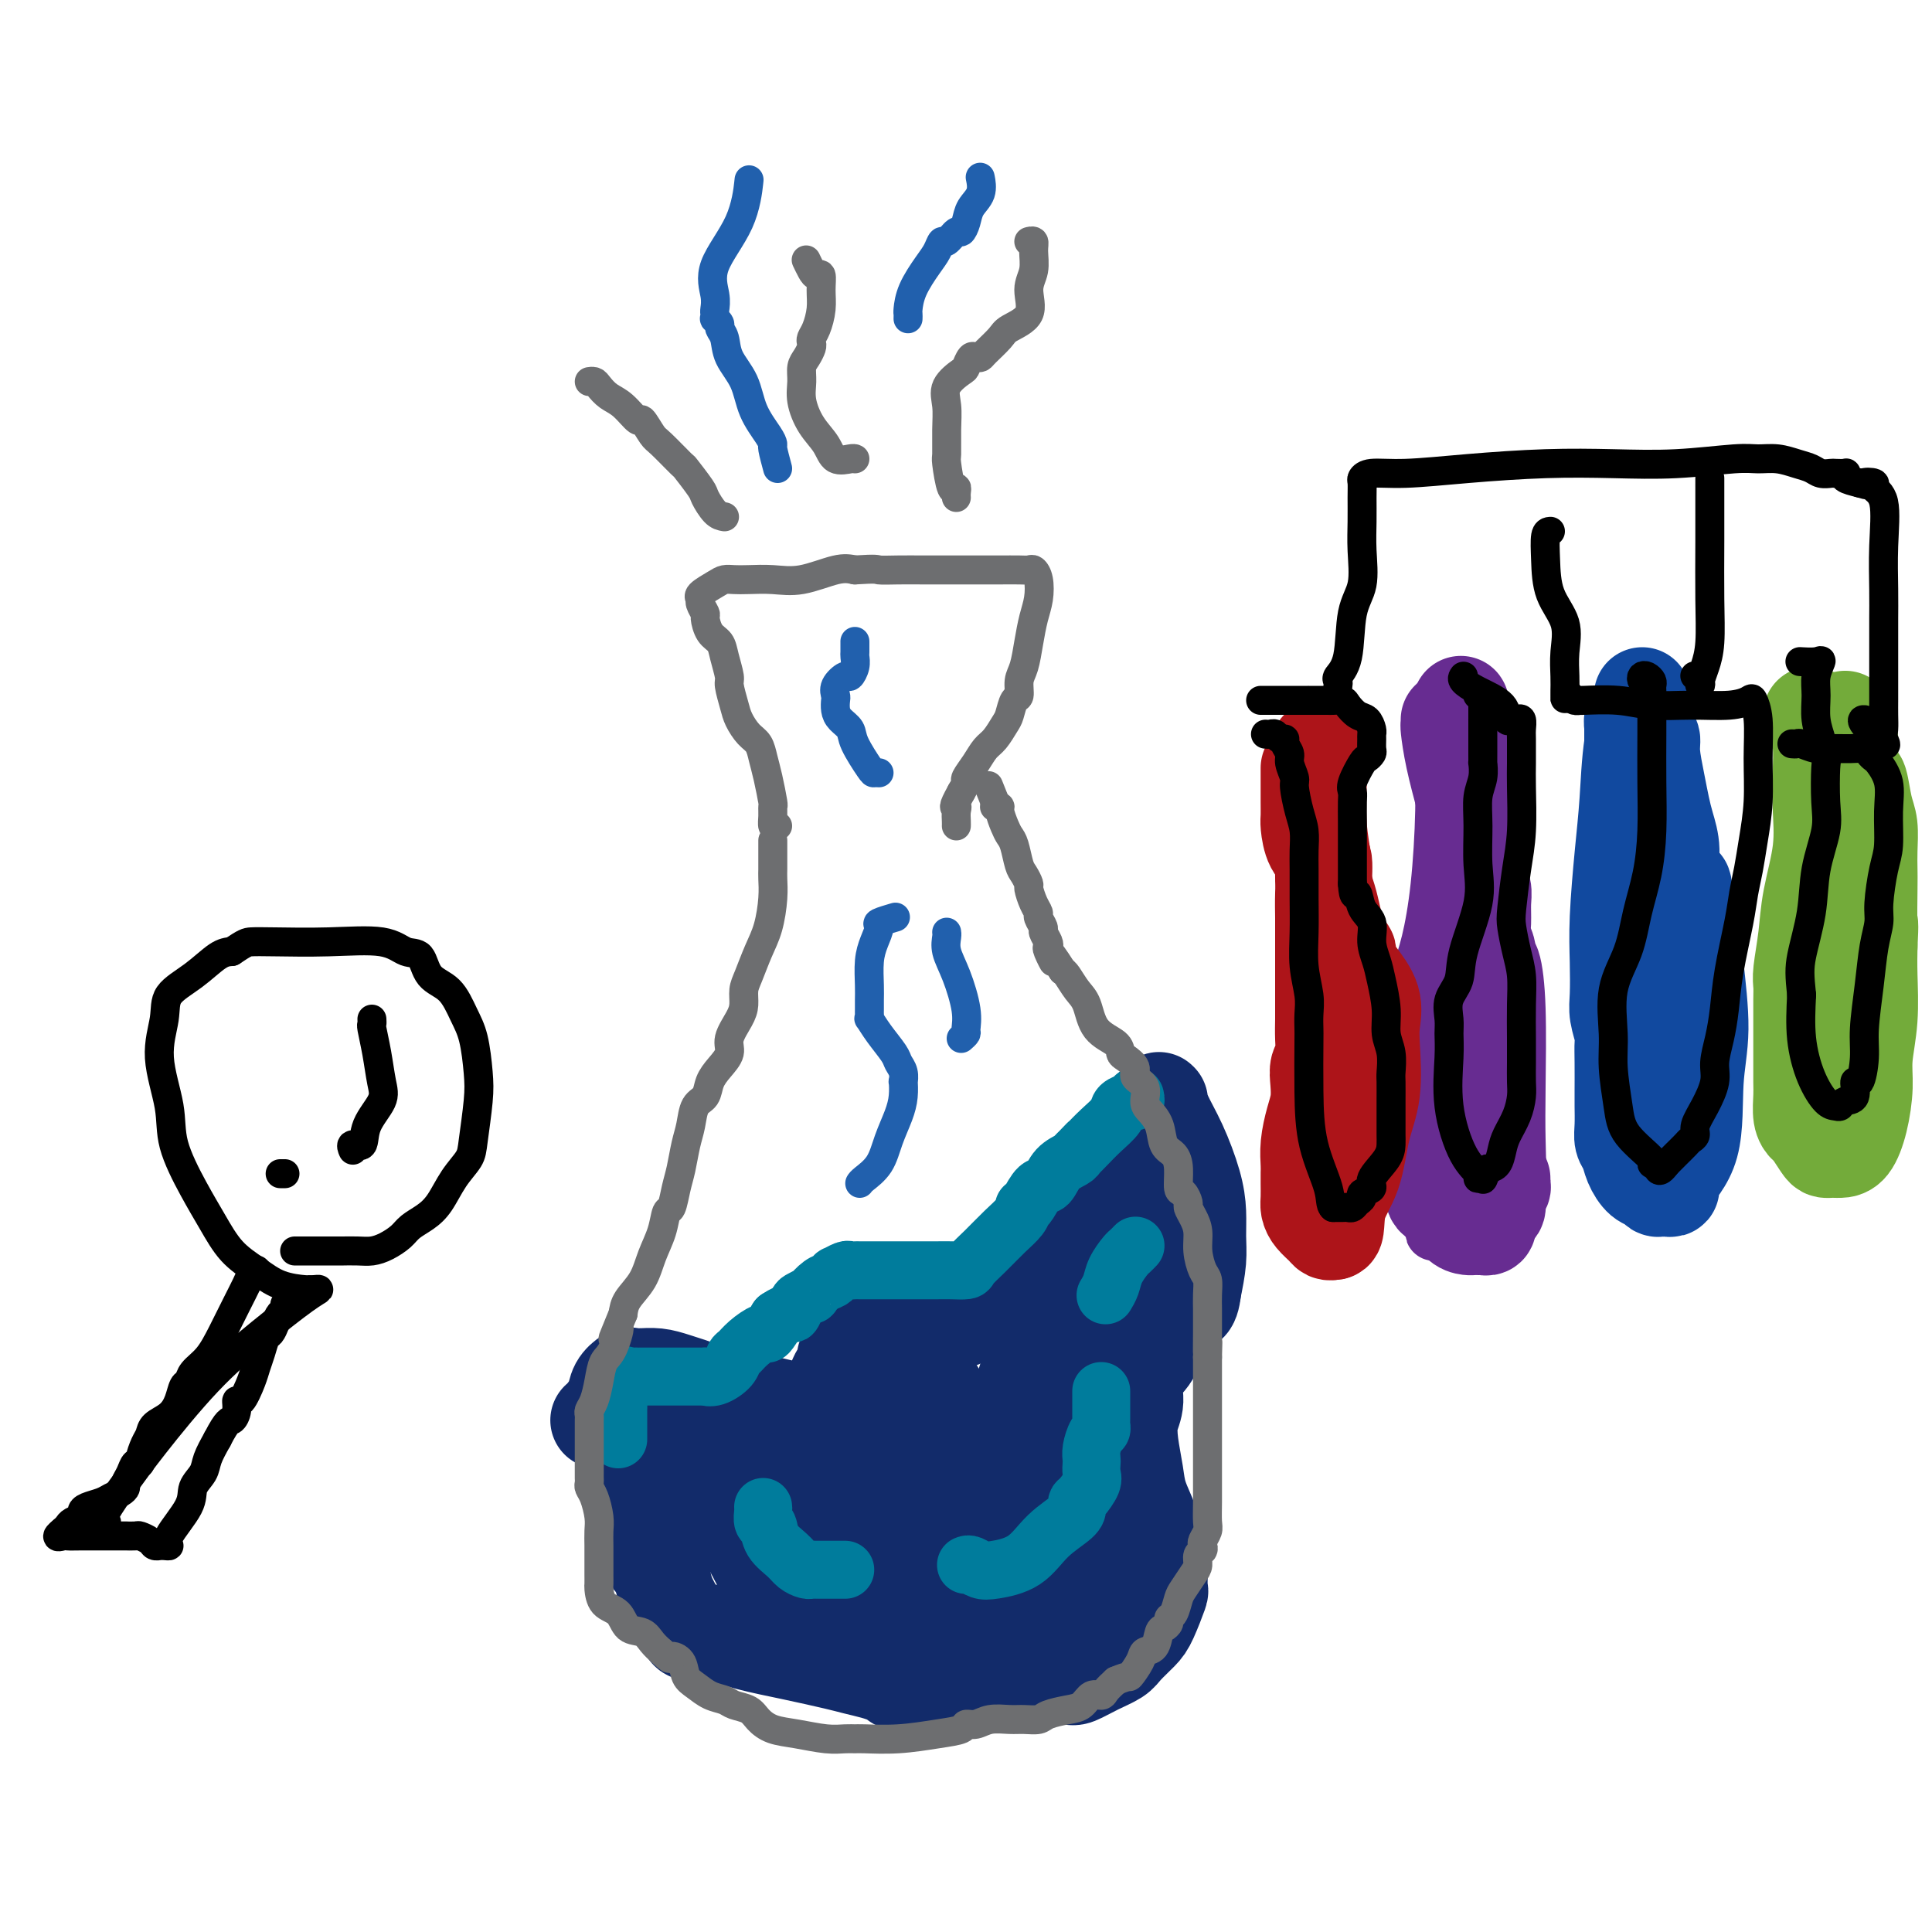 <svg viewBox='0 0 400 400' version='1.1' xmlns='http://www.w3.org/2000/svg' xmlns:xlink='http://www.w3.org/1999/xlink'><g fill='none' stroke='#122B6A' stroke-width='20' stroke-linecap='round' stroke-linejoin='round'><path d='M124,294c-0.057,0.042 -0.114,0.084 0,0c0.114,-0.084 0.398,-0.296 1,-1c0.602,-0.704 1.523,-1.902 2,-3c0.477,-1.098 0.510,-2.098 1,-3c0.490,-0.902 1.435,-1.706 2,-2c0.565,-0.294 0.748,-0.080 1,0c0.252,0.080 0.572,0.024 1,0c0.428,-0.024 0.965,-0.015 1,0c0.035,0.015 -0.433,0.036 0,0c0.433,-0.036 1.766,-0.130 3,0c1.234,0.130 2.370,0.482 4,1c1.630,0.518 3.756,1.200 6,2c2.244,0.800 4.608,1.717 6,2c1.392,0.283 1.813,-0.067 3,0c1.187,0.067 3.140,0.550 5,1c1.860,0.450 3.629,0.867 5,1c1.371,0.133 2.346,-0.016 3,0c0.654,0.016 0.987,0.198 1,0c0.013,-0.198 -0.294,-0.778 0,-1c0.294,-0.222 1.188,-0.088 2,-1c0.812,-0.912 1.540,-2.870 2,-4c0.460,-1.130 0.651,-1.433 1,-2c0.349,-0.567 0.856,-1.399 1,-2c0.144,-0.601 -0.077,-0.969 0,-1c0.077,-0.031 0.450,0.277 1,0c0.550,-0.277 1.275,-1.138 2,-2'/><path d='M178,279c2.118,-2.403 2.412,-1.912 3,-2c0.588,-0.088 1.469,-0.757 2,-1c0.531,-0.243 0.711,-0.062 1,0c0.289,0.062 0.688,0.004 1,0c0.312,-0.004 0.537,0.046 2,0c1.463,-0.046 4.163,-0.190 7,-1c2.837,-0.810 5.812,-2.288 8,-3c2.188,-0.712 3.590,-0.658 5,-1c1.410,-0.342 2.828,-1.080 4,-2c1.172,-0.920 2.098,-2.020 3,-3c0.902,-0.980 1.780,-1.839 3,-3c1.220,-1.161 2.780,-2.625 4,-4c1.220,-1.375 2.099,-2.662 3,-4c0.901,-1.338 1.825,-2.729 3,-4c1.175,-1.271 2.601,-2.424 4,-5c1.399,-2.576 2.771,-6.575 4,-9c1.229,-2.425 2.315,-3.276 3,-4c0.685,-0.724 0.968,-1.320 1,-2c0.032,-0.680 -0.186,-1.443 0,-2c0.186,-0.557 0.776,-0.908 1,-1c0.224,-0.092 0.081,0.074 0,0c-0.081,-0.074 -0.098,-0.387 0,0c0.098,0.387 0.313,1.474 1,3c0.687,1.526 1.845,3.491 3,6c1.155,2.509 2.307,5.562 3,8c0.693,2.438 0.928,4.262 1,6c0.072,1.738 -0.019,3.391 0,5c0.019,1.609 0.148,3.174 0,5c-0.148,1.826 -0.574,3.913 -1,6'/><path d='M247,267c-0.417,4.005 -1.461,3.019 -2,3c-0.539,-0.019 -0.573,0.930 -1,2c-0.427,1.070 -1.248,2.260 -2,3c-0.752,0.740 -1.434,1.029 -2,2c-0.566,0.971 -1.014,2.624 -2,4c-0.986,1.376 -2.510,2.475 -3,4c-0.490,1.525 0.052,3.477 0,5c-0.052,1.523 -0.700,2.618 -1,4c-0.300,1.382 -0.253,3.052 0,5c0.253,1.948 0.712,4.176 1,6c0.288,1.824 0.407,3.246 1,5c0.593,1.754 1.661,3.840 2,5c0.339,1.160 -0.051,1.392 0,2c0.051,0.608 0.543,1.591 1,3c0.457,1.409 0.878,3.244 1,5c0.122,1.756 -0.054,3.433 0,4c0.054,0.567 0.339,0.025 0,1c-0.339,0.975 -1.304,3.468 -2,5c-0.696,1.532 -1.125,2.103 -2,3c-0.875,0.897 -2.196,2.122 -3,3c-0.804,0.878 -1.090,1.411 -2,2c-0.910,0.589 -2.445,1.233 -4,2c-1.555,0.767 -3.131,1.655 -4,2c-0.869,0.345 -1.031,0.145 -2,0c-0.969,-0.145 -2.743,-0.235 -4,0c-1.257,0.235 -1.996,0.795 -3,1c-1.004,0.205 -2.275,0.055 -4,0c-1.725,-0.055 -3.906,-0.015 -6,0c-2.094,0.015 -4.102,0.004 -6,0c-1.898,-0.004 -3.685,-0.001 -5,0c-1.315,0.001 -2.157,0.001 -3,0'/><path d='M190,348c-5.924,0.203 -4.232,0.210 -4,0c0.232,-0.210 -0.994,-0.637 -2,-1c-1.006,-0.363 -1.791,-0.663 -3,-1c-1.209,-0.337 -2.840,-0.711 -4,-1c-1.160,-0.289 -1.848,-0.493 -4,-1c-2.152,-0.507 -5.767,-1.316 -9,-2c-3.233,-0.684 -6.085,-1.244 -9,-2c-2.915,-0.756 -5.893,-1.710 -8,-2c-2.107,-0.290 -3.342,0.082 -4,0c-0.658,-0.082 -0.740,-0.620 -1,-1c-0.260,-0.380 -0.699,-0.603 -1,-1c-0.301,-0.397 -0.463,-0.969 -1,-2c-0.537,-1.031 -1.449,-2.520 -2,-4c-0.551,-1.480 -0.740,-2.951 -1,-4c-0.260,-1.049 -0.592,-1.676 -1,-3c-0.408,-1.324 -0.893,-3.345 -1,-5c-0.107,-1.655 0.164,-2.942 0,-4c-0.164,-1.058 -0.762,-1.886 -1,-3c-0.238,-1.114 -0.116,-2.515 0,-4c0.116,-1.485 0.227,-3.056 0,-4c-0.227,-0.944 -0.793,-1.263 -1,-2c-0.207,-0.737 -0.055,-1.893 0,-3c0.055,-1.107 0.013,-2.165 0,-3c-0.013,-0.835 0.004,-1.448 0,-2c-0.004,-0.552 -0.029,-1.043 0,-1c0.029,0.043 0.111,0.620 0,1c-0.111,0.380 -0.414,0.564 0,3c0.414,2.436 1.547,7.125 2,11c0.453,3.875 0.227,6.938 0,10'/><path d='M135,317c0.262,5.238 -0.083,5.834 0,6c0.083,0.166 0.593,-0.096 1,0c0.407,0.096 0.713,0.552 1,-1c0.287,-1.552 0.557,-5.111 2,-10c1.443,-4.889 4.059,-11.107 6,-15c1.941,-3.893 3.208,-5.459 4,-6c0.792,-0.541 1.110,-0.057 1,0c-0.110,0.057 -0.646,-0.314 0,1c0.646,1.314 2.475,4.312 4,8c1.525,3.688 2.748,8.065 4,12c1.252,3.935 2.534,7.426 3,10c0.466,2.574 0.117,4.230 0,5c-0.117,0.770 -0.003,0.655 0,1c0.003,0.345 -0.104,1.150 -1,0c-0.896,-1.150 -2.582,-4.255 -4,-7c-1.418,-2.745 -2.567,-5.130 -3,-8c-0.433,-2.870 -0.148,-6.225 1,-9c1.148,-2.775 3.160,-4.971 6,-6c2.840,-1.029 6.506,-0.892 9,-1c2.494,-0.108 3.814,-0.463 5,0c1.186,0.463 2.238,1.742 3,3c0.762,1.258 1.234,2.496 2,5c0.766,2.504 1.827,6.276 2,9c0.173,2.724 -0.541,4.400 -2,6c-1.459,1.600 -3.662,3.123 -5,4c-1.338,0.877 -1.811,1.108 -2,1c-0.189,-0.108 -0.095,-0.554 0,-1'/><path d='M172,324c-1.607,-1.092 -2.125,-5.822 -2,-11c0.125,-5.178 0.891,-10.804 3,-15c2.109,-4.196 5.560,-6.963 9,-9c3.440,-2.037 6.870,-3.343 9,-3c2.130,0.343 2.960,2.337 4,4c1.040,1.663 2.290,2.997 3,6c0.710,3.003 0.880,7.674 1,12c0.120,4.326 0.188,8.305 0,11c-0.188,2.695 -0.634,4.105 -1,5c-0.366,0.895 -0.653,1.276 -1,1c-0.347,-0.276 -0.753,-1.209 -2,-3c-1.247,-1.791 -3.336,-4.442 -5,-8c-1.664,-3.558 -2.904,-8.025 -3,-11c-0.096,-2.975 0.951,-4.459 2,-5c1.049,-0.541 2.099,-0.140 3,0c0.901,0.140 1.651,0.019 2,0c0.349,-0.019 0.295,0.065 1,1c0.705,0.935 2.169,2.720 3,5c0.831,2.280 1.027,5.054 1,8c-0.027,2.946 -0.279,6.063 -2,9c-1.721,2.937 -4.911,5.695 -7,7c-2.089,1.305 -3.078,1.159 -4,1c-0.922,-0.159 -1.777,-0.330 -2,0c-0.223,0.330 0.184,1.160 0,0c-0.184,-1.160 -0.961,-4.308 -1,-7c-0.039,-2.692 0.658,-4.926 3,-7c2.342,-2.074 6.329,-3.989 9,-5c2.671,-1.011 4.027,-1.118 5,-1c0.973,0.118 1.564,0.462 2,2c0.436,1.538 0.718,4.269 1,7'/><path d='M203,318c0.584,2.749 0.546,5.123 -1,8c-1.546,2.877 -4.598,6.258 -7,8c-2.402,1.742 -4.154,1.844 -6,2c-1.846,0.156 -3.786,0.367 -5,0c-1.214,-0.367 -1.702,-1.312 -2,-2c-0.298,-0.688 -0.407,-1.118 -1,-2c-0.593,-0.882 -1.670,-2.217 -2,-4c-0.330,-1.783 0.085,-4.014 0,-5c-0.085,-0.986 -0.671,-0.726 0,-1c0.671,-0.274 2.600,-1.083 6,-1c3.400,0.083 8.270,1.058 13,2c4.730,0.942 9.320,1.850 12,3c2.680,1.150 3.449,2.543 4,3c0.551,0.457 0.885,-0.023 1,0c0.115,0.023 0.010,0.548 0,1c-0.010,0.452 0.074,0.832 0,1c-0.074,0.168 -0.307,0.123 -1,0c-0.693,-0.123 -1.846,-0.323 -3,-1c-1.154,-0.677 -2.310,-1.831 -3,-3c-0.690,-1.169 -0.914,-2.352 -1,-4c-0.086,-1.648 -0.034,-3.762 1,-5c1.034,-1.238 3.052,-1.601 5,-2c1.948,-0.399 3.828,-0.834 5,-1c1.172,-0.166 1.637,-0.062 2,0c0.363,0.062 0.623,0.083 1,0c0.377,-0.083 0.872,-0.271 1,0c0.128,0.271 -0.110,1.000 0,2c0.110,1.000 0.568,2.269 0,3c-0.568,0.731 -2.162,0.923 -3,1c-0.838,0.077 -0.919,0.038 -1,0'/><path d='M218,321c-1.140,0.187 -1.991,0.155 -3,-1c-1.009,-1.155 -2.176,-3.434 -3,-6c-0.824,-2.566 -1.305,-5.418 -1,-8c0.305,-2.582 1.395,-4.894 2,-6c0.605,-1.106 0.724,-1.008 1,-1c0.276,0.008 0.711,-0.075 1,0c0.289,0.075 0.434,0.310 0,1c-0.434,0.690 -1.448,1.837 -2,3c-0.552,1.163 -0.642,2.344 -1,1c-0.358,-1.344 -0.983,-5.212 -1,-9c-0.017,-3.788 0.573,-7.494 2,-11c1.427,-3.506 3.689,-6.810 5,-8c1.311,-1.190 1.670,-0.264 2,0c0.330,0.264 0.630,-0.134 1,0c0.370,0.134 0.811,0.800 1,1c0.189,0.200 0.128,-0.066 0,-1c-0.128,-0.934 -0.322,-2.538 0,-5c0.322,-2.462 1.158,-5.784 2,-8c0.842,-2.216 1.688,-3.327 2,-4c0.312,-0.673 0.089,-0.906 0,-1c-0.089,-0.094 -0.045,-0.047 0,0'/><path d='M226,258c2.228,-5.503 0.300,-0.759 0,1c-0.300,1.759 1.030,0.533 2,3c0.970,2.467 1.582,8.627 2,14c0.418,5.373 0.644,9.959 0,14c-0.644,4.041 -2.159,7.538 -3,10c-0.841,2.462 -1.010,3.890 -1,5c0.010,1.110 0.199,1.902 0,2c-0.199,0.098 -0.786,-0.496 -1,0c-0.214,0.496 -0.057,2.084 0,3c0.057,0.916 0.013,1.161 0,2c-0.013,0.839 0.007,2.271 0,3c-0.007,0.729 -0.039,0.756 0,1c0.039,0.244 0.150,0.704 0,1c-0.150,0.296 -0.561,0.428 -1,1c-0.439,0.572 -0.904,1.584 -2,2c-1.096,0.416 -2.822,0.235 -4,1c-1.178,0.765 -1.809,2.476 -2,3c-0.191,0.524 0.057,-0.138 0,-2c-0.057,-1.862 -0.418,-4.925 1,-10c1.418,-5.075 4.615,-12.161 7,-18c2.385,-5.839 3.960,-10.429 5,-14c1.040,-3.571 1.547,-6.123 2,-8c0.453,-1.877 0.854,-3.079 1,-4c0.146,-0.921 0.039,-1.562 0,-2c-0.039,-0.438 -0.011,-0.674 0,-1c0.011,-0.326 0.003,-0.742 0,-1c-0.003,-0.258 -0.001,-0.360 0,-1c0.001,-0.640 0.000,-1.820 0,-3'/><path d='M232,260c2.475,-10.130 0.662,-3.456 0,-1c-0.662,2.456 -0.174,0.695 0,0c0.174,-0.695 0.032,-0.323 0,2c-0.032,2.323 0.044,6.597 0,12c-0.044,5.403 -0.208,11.934 -1,18c-0.792,6.066 -2.211,11.668 -3,16c-0.789,4.332 -0.946,7.394 -1,9c-0.054,1.606 -0.004,1.758 0,2c0.004,0.242 -0.039,0.576 0,1c0.039,0.424 0.161,0.937 0,2c-0.161,1.063 -0.603,2.674 -1,4c-0.397,1.326 -0.747,2.366 -1,3c-0.253,0.634 -0.407,0.863 -1,1c-0.593,0.137 -1.623,0.181 -2,0c-0.377,-0.181 -0.102,-0.587 0,-1c0.102,-0.413 0.029,-0.832 0,-1c-0.029,-0.168 -0.015,-0.084 0,0'/></g>
<g fill='none' stroke='#007C9C' stroke-width='12' stroke-linecap='round' stroke-linejoin='round'><path d='M128,298c-0.000,-0.363 -0.000,-0.726 0,-1c0.000,-0.274 0.000,-0.458 0,-1c-0.000,-0.542 -0.001,-1.442 0,-2c0.001,-0.558 0.003,-0.774 0,-1c-0.003,-0.226 -0.012,-0.463 0,-1c0.012,-0.537 0.045,-1.373 0,-2c-0.045,-0.627 -0.167,-1.044 0,-2c0.167,-0.956 0.622,-2.452 1,-3c0.378,-0.548 0.678,-0.147 1,0c0.322,0.147 0.667,0.039 1,0c0.333,-0.039 0.656,-0.011 1,0c0.344,0.011 0.711,0.003 1,0c0.289,-0.003 0.502,-0.001 1,0c0.498,0.001 1.282,0.000 2,0c0.718,-0.000 1.371,-0.000 2,0c0.629,0.000 1.233,-0.000 2,0c0.767,0.000 1.698,0.000 2,0c0.302,-0.000 -0.026,-0.000 0,0c0.026,0.000 0.404,0.002 1,0c0.596,-0.002 1.410,-0.006 2,0c0.590,0.006 0.956,0.023 1,0c0.044,-0.023 -0.234,-0.085 0,0c0.234,0.085 0.982,0.319 2,0c1.018,-0.319 2.308,-1.190 3,-2c0.692,-0.810 0.786,-1.560 1,-2c0.214,-0.440 0.546,-0.571 1,-1c0.454,-0.429 1.029,-1.156 2,-2c0.971,-0.844 2.338,-1.804 3,-2c0.662,-0.196 0.618,0.373 1,0c0.382,-0.373 1.191,-1.686 2,-3'/><path d='M161,273c2.946,-1.973 2.812,-0.905 3,-1c0.188,-0.095 0.697,-1.353 1,-2c0.303,-0.647 0.399,-0.684 1,-1c0.601,-0.316 1.706,-0.912 2,-1c0.294,-0.088 -0.224,0.331 0,0c0.224,-0.331 1.191,-1.413 2,-2c0.809,-0.587 1.459,-0.679 2,-1c0.541,-0.321 0.972,-0.871 1,-1c0.028,-0.129 -0.346,0.161 0,0c0.346,-0.161 1.411,-0.775 2,-1c0.589,-0.225 0.702,-0.060 1,0c0.298,0.060 0.781,0.016 1,0c0.219,-0.016 0.173,-0.004 1,0c0.827,0.004 2.528,0.001 4,0c1.472,-0.001 2.717,0.000 4,0c1.283,-0.000 2.604,-0.002 4,0c1.396,0.002 2.865,0.007 4,0c1.135,-0.007 1.934,-0.025 3,0c1.066,0.025 2.397,0.092 3,0c0.603,-0.092 0.477,-0.344 1,-1c0.523,-0.656 1.695,-1.717 3,-3c1.305,-1.283 2.744,-2.790 4,-4c1.256,-1.210 2.328,-2.125 3,-3c0.672,-0.875 0.943,-1.710 1,-2c0.057,-0.290 -0.099,-0.035 0,0c0.099,0.035 0.454,-0.151 1,-1c0.546,-0.849 1.285,-2.360 2,-3c0.715,-0.640 1.408,-0.409 2,-1c0.592,-0.591 1.082,-2.005 2,-3c0.918,-0.995 2.262,-1.570 3,-2c0.738,-0.430 0.869,-0.715 1,-1'/><path d='M223,239c3.760,-3.916 1.661,-1.707 1,-1c-0.661,0.707 0.118,-0.087 1,-1c0.882,-0.913 1.867,-1.944 3,-3c1.133,-1.056 2.412,-2.138 3,-3c0.588,-0.862 0.483,-1.502 1,-2c0.517,-0.498 1.655,-0.852 2,-1c0.345,-0.148 -0.103,-0.091 0,0c0.103,0.091 0.759,0.217 1,0c0.241,-0.217 0.069,-0.776 0,-1c-0.069,-0.224 -0.034,-0.112 0,0'/><path d='M158,312c0.028,0.208 0.056,0.415 0,1c-0.056,0.585 -0.195,1.547 0,2c0.195,0.453 0.724,0.398 1,1c0.276,0.602 0.298,1.860 1,3c0.702,1.140 2.085,2.162 3,3c0.915,0.838 1.361,1.493 2,2c0.639,0.507 1.471,0.868 2,1c0.529,0.132 0.754,0.035 1,0c0.246,-0.035 0.514,-0.009 1,0c0.486,0.009 1.192,0.003 2,0c0.808,-0.003 1.719,-0.001 2,0c0.281,0.001 -0.069,0.000 0,0c0.069,-0.000 0.557,-0.000 1,0c0.443,0.000 0.841,0.000 1,0c0.159,-0.000 0.080,-0.000 0,0'/><path d='M200,324c0.247,-0.106 0.493,-0.212 1,0c0.507,0.212 1.274,0.741 2,1c0.726,0.259 1.410,0.249 3,0c1.590,-0.249 4.086,-0.736 6,-2c1.914,-1.264 3.247,-3.307 5,-5c1.753,-1.693 3.927,-3.038 5,-4c1.073,-0.962 1.044,-1.542 1,-2c-0.044,-0.458 -0.103,-0.795 0,-1c0.103,-0.205 0.368,-0.278 1,-1c0.632,-0.722 1.633,-2.093 2,-3c0.367,-0.907 0.101,-1.350 0,-2c-0.101,-0.650 -0.037,-1.508 0,-2c0.037,-0.492 0.048,-0.618 0,-1c-0.048,-0.382 -0.157,-1.019 0,-2c0.157,-0.981 0.578,-2.306 1,-3c0.422,-0.694 0.845,-0.757 1,-1c0.155,-0.243 0.041,-0.668 0,-1c-0.041,-0.332 -0.011,-0.572 0,-1c0.011,-0.428 0.003,-1.042 0,-2c-0.003,-0.958 -0.001,-2.258 0,-3c0.001,-0.742 0.000,-0.926 0,-1c-0.000,-0.074 -0.000,-0.037 0,0'/><path d='M229,268c-0.098,0.158 -0.195,0.317 0,0c0.195,-0.317 0.683,-1.108 1,-2c0.317,-0.892 0.463,-1.885 1,-3c0.537,-1.115 1.463,-2.350 2,-3c0.537,-0.650 0.683,-0.713 1,-1c0.317,-0.287 0.805,-0.796 1,-1c0.195,-0.204 0.098,-0.102 0,0'/></g>
<g fill='none' stroke='#6D6E70' stroke-width='6' stroke-linecap='round' stroke-linejoin='round'><path d='M161,171c-0.424,0.165 -0.849,0.330 -1,0c-0.151,-0.330 -0.030,-1.155 0,-2c0.030,-0.845 -0.033,-1.711 0,-2c0.033,-0.289 0.161,-0.002 0,-1c-0.161,-0.998 -0.610,-3.282 -1,-5c-0.390,-1.718 -0.720,-2.871 -1,-4c-0.280,-1.129 -0.510,-2.236 -1,-3c-0.490,-0.764 -1.241,-1.186 -2,-2c-0.759,-0.814 -1.527,-2.020 -2,-3c-0.473,-0.980 -0.651,-1.733 -1,-3c-0.349,-1.267 -0.871,-3.048 -1,-4c-0.129,-0.952 0.133,-1.075 0,-2c-0.133,-0.925 -0.662,-2.652 -1,-4c-0.338,-1.348 -0.487,-2.315 -1,-3c-0.513,-0.685 -1.391,-1.087 -2,-2c-0.609,-0.913 -0.950,-2.338 -1,-3c-0.050,-0.662 0.193,-0.562 0,-1c-0.193,-0.438 -0.820,-1.413 -1,-2c-0.180,-0.587 0.087,-0.784 0,-1c-0.087,-0.216 -0.527,-0.450 0,-1c0.527,-0.550 2.022,-1.416 3,-2c0.978,-0.584 1.437,-0.887 2,-1c0.563,-0.113 1.228,-0.038 2,0c0.772,0.038 1.652,0.038 3,0c1.348,-0.038 3.166,-0.113 5,0c1.834,0.113 3.686,0.415 6,0c2.314,-0.415 5.090,-1.547 7,-2c1.910,-0.453 2.955,-0.226 4,0'/><path d='M177,118c4.825,-0.309 4.387,-0.083 5,0c0.613,0.083 2.278,0.022 4,0c1.722,-0.022 3.503,-0.006 5,0c1.497,0.006 2.712,0.002 4,0c1.288,-0.002 2.649,-0.000 4,0c1.351,0.000 2.690,-0.001 4,0c1.310,0.001 2.589,0.005 4,0c1.411,-0.005 2.953,-0.017 4,0c1.047,0.017 1.598,0.065 2,0c0.402,-0.065 0.655,-0.241 1,0c0.345,0.241 0.783,0.901 1,2c0.217,1.099 0.212,2.639 0,4c-0.212,1.361 -0.630,2.544 -1,4c-0.370,1.456 -0.690,3.186 -1,5c-0.310,1.814 -0.608,3.711 -1,5c-0.392,1.289 -0.878,1.968 -1,3c-0.122,1.032 0.119,2.416 0,3c-0.119,0.584 -0.598,0.368 -1,1c-0.402,0.632 -0.726,2.111 -1,3c-0.274,0.889 -0.498,1.187 -1,2c-0.502,0.813 -1.283,2.139 -2,3c-0.717,0.861 -1.372,1.255 -2,2c-0.628,0.745 -1.230,1.839 -2,3c-0.770,1.161 -1.707,2.390 -2,3c-0.293,0.610 0.059,0.603 0,1c-0.059,0.397 -0.530,1.199 -1,2'/><path d='M199,164c-2.083,3.741 -1.290,3.094 -1,3c0.290,-0.094 0.078,0.367 0,1c-0.078,0.633 -0.021,1.440 0,2c0.021,0.560 0.006,0.874 0,1c-0.006,0.126 -0.003,0.063 0,0'/><path d='M160,174c0.000,0.440 0.000,0.881 0,1c-0.000,0.119 -0.000,-0.082 0,0c0.000,0.082 0.001,0.449 0,1c-0.001,0.551 -0.002,1.287 0,2c0.002,0.713 0.009,1.403 0,2c-0.009,0.597 -0.033,1.101 0,2c0.033,0.899 0.124,2.193 0,4c-0.124,1.807 -0.464,4.125 -1,6c-0.536,1.875 -1.270,3.305 -2,5c-0.730,1.695 -1.457,3.654 -2,5c-0.543,1.346 -0.900,2.079 -1,3c-0.100,0.921 0.059,2.032 0,3c-0.059,0.968 -0.334,1.795 -1,3c-0.666,1.205 -1.721,2.788 -2,4c-0.279,1.212 0.220,2.052 0,3c-0.220,0.948 -1.158,2.003 -2,3c-0.842,0.997 -1.588,1.934 -2,3c-0.412,1.066 -0.492,2.259 -1,3c-0.508,0.741 -1.446,1.029 -2,2c-0.554,0.971 -0.726,2.625 -1,4c-0.274,1.375 -0.651,2.471 -1,4c-0.349,1.529 -0.670,3.493 -1,5c-0.330,1.507 -0.669,2.558 -1,4c-0.331,1.442 -0.654,3.274 -1,4c-0.346,0.726 -0.716,0.347 -1,1c-0.284,0.653 -0.482,2.338 -1,4c-0.518,1.662 -1.355,3.301 -2,5c-0.645,1.699 -1.097,3.457 -2,5c-0.903,1.543 -2.258,2.869 -3,4c-0.742,1.131 -0.871,2.065 -1,3'/><path d='M129,272c-3.598,8.826 -1.594,3.891 -1,3c0.594,-0.891 -0.223,2.262 -1,4c-0.777,1.738 -1.515,2.062 -2,3c-0.485,0.938 -0.719,2.489 -1,4c-0.281,1.511 -0.611,2.982 -1,4c-0.389,1.018 -0.836,1.584 -1,2c-0.164,0.416 -0.044,0.680 0,1c0.044,0.320 0.012,0.694 0,1c-0.012,0.306 -0.003,0.544 0,1c0.003,0.456 0.001,1.130 0,2c-0.001,0.870 -0.000,1.935 0,3c0.000,1.065 -0.001,2.130 0,3c0.001,0.870 0.003,1.544 0,2c-0.003,0.456 -0.011,0.695 0,1c0.011,0.305 0.041,0.675 0,1c-0.041,0.325 -0.155,0.604 0,1c0.155,0.396 0.577,0.911 1,2c0.423,1.089 0.845,2.754 1,4c0.155,1.246 0.041,2.073 0,3c-0.041,0.927 -0.011,1.954 0,3c0.011,1.046 0.003,2.109 0,3c-0.003,0.891 0.000,1.608 0,2c-0.000,0.392 -0.004,0.460 0,1c0.004,0.540 0.016,1.553 0,2c-0.016,0.447 -0.061,0.328 0,1c0.061,0.672 0.229,2.133 1,3c0.771,0.867 2.146,1.138 3,2c0.854,0.862 1.188,2.313 2,3c0.812,0.687 2.103,0.608 3,1c0.897,0.392 1.399,1.255 2,2c0.601,0.745 1.300,1.373 2,2'/><path d='M137,342c2.353,2.219 1.735,1.267 2,1c0.265,-0.267 1.412,0.152 2,1c0.588,0.848 0.618,2.125 1,3c0.382,0.875 1.117,1.347 2,2c0.883,0.653 1.913,1.487 3,2c1.087,0.513 2.232,0.705 3,1c0.768,0.295 1.158,0.695 2,1c0.842,0.305 2.136,0.516 3,1c0.864,0.484 1.299,1.240 2,2c0.701,0.760 1.669,1.524 3,2c1.331,0.476 3.024,0.663 5,1c1.976,0.337 4.234,0.823 6,1c1.766,0.177 3.041,0.044 4,0c0.959,-0.044 1.602,-0.000 2,0c0.398,0.000 0.550,-0.042 2,0c1.450,0.042 4.198,0.170 7,0c2.802,-0.170 5.659,-0.638 8,-1c2.341,-0.362 4.167,-0.619 5,-1c0.833,-0.381 0.673,-0.887 1,-1c0.327,-0.113 1.141,0.167 2,0c0.859,-0.167 1.761,-0.780 3,-1c1.239,-0.220 2.814,-0.048 4,0c1.186,0.048 1.984,-0.027 3,0c1.016,0.027 2.250,0.157 3,0c0.750,-0.157 1.017,-0.602 2,-1c0.983,-0.398 2.682,-0.750 4,-1c1.318,-0.250 2.254,-0.399 3,-1c0.746,-0.601 1.303,-1.656 2,-2c0.697,-0.344 1.534,0.023 2,0c0.466,-0.023 0.562,-0.435 1,-1c0.438,-0.565 1.219,-1.282 2,-2'/><path d='M231,348c3.042,-1.313 2.646,-0.597 3,-1c0.354,-0.403 1.456,-1.925 2,-3c0.544,-1.075 0.528,-1.702 1,-2c0.472,-0.298 1.432,-0.265 2,-1c0.568,-0.735 0.744,-2.236 1,-3c0.256,-0.764 0.594,-0.789 1,-1c0.406,-0.211 0.881,-0.608 1,-1c0.119,-0.392 -0.119,-0.780 0,-1c0.119,-0.220 0.596,-0.271 1,-1c0.404,-0.729 0.734,-2.135 1,-3c0.266,-0.865 0.467,-1.187 1,-2c0.533,-0.813 1.397,-2.116 2,-3c0.603,-0.884 0.945,-1.349 1,-2c0.055,-0.651 -0.178,-1.487 0,-2c0.178,-0.513 0.766,-0.702 1,-1c0.234,-0.298 0.115,-0.704 0,-1c-0.115,-0.296 -0.227,-0.482 0,-1c0.227,-0.518 0.793,-1.370 1,-2c0.207,-0.630 0.055,-1.040 0,-2c-0.055,-0.960 -0.015,-2.470 0,-4c0.015,-1.530 0.004,-3.079 0,-4c-0.004,-0.921 -0.001,-1.212 0,-2c0.001,-0.788 0.000,-2.073 0,-3c-0.000,-0.927 -0.000,-1.497 0,-2c0.000,-0.503 0.000,-0.938 0,-2c-0.000,-1.062 -0.000,-2.750 0,-4c0.000,-1.250 0.000,-2.061 0,-3c-0.000,-0.939 -0.000,-2.004 0,-3c0.000,-0.996 0.000,-1.922 0,-3c-0.000,-1.078 -0.000,-2.308 0,-3c0.000,-0.692 0.000,-0.846 0,-1'/><path d='M250,281c0.155,-5.905 0.041,-1.668 0,-1c-0.041,0.668 -0.010,-2.234 0,-4c0.010,-1.766 0.000,-2.397 0,-3c-0.000,-0.603 0.010,-1.178 0,-2c-0.010,-0.822 -0.040,-1.889 0,-3c0.040,-1.111 0.152,-2.265 0,-3c-0.152,-0.735 -0.566,-1.052 -1,-2c-0.434,-0.948 -0.886,-2.529 -1,-4c-0.114,-1.471 0.110,-2.832 0,-4c-0.110,-1.168 -0.555,-2.142 -1,-3c-0.445,-0.858 -0.889,-1.601 -1,-2c-0.111,-0.399 0.112,-0.453 0,-1c-0.112,-0.547 -0.559,-1.587 -1,-2c-0.441,-0.413 -0.877,-0.200 -1,-1c-0.123,-0.800 0.066,-2.613 0,-4c-0.066,-1.387 -0.386,-2.348 -1,-3c-0.614,-0.652 -1.521,-0.993 -2,-2c-0.479,-1.007 -0.529,-2.678 -1,-4c-0.471,-1.322 -1.364,-2.293 -2,-3c-0.636,-0.707 -1.014,-1.149 -1,-2c0.014,-0.851 0.421,-2.111 0,-3c-0.421,-0.889 -1.668,-1.407 -2,-2c-0.332,-0.593 0.251,-1.262 0,-2c-0.251,-0.738 -1.338,-1.545 -2,-2c-0.662,-0.455 -0.901,-0.557 -1,-1c-0.099,-0.443 -0.058,-1.225 -1,-2c-0.942,-0.775 -2.869,-1.542 -4,-3c-1.131,-1.458 -1.468,-3.607 -2,-5c-0.532,-1.393 -1.259,-2.029 -2,-3c-0.741,-0.971 -1.498,-2.277 -2,-3c-0.502,-0.723 -0.751,-0.861 -1,-1'/><path d='M220,201c-3.952,-6.224 -2.331,-2.785 -2,-2c0.331,0.785 -0.628,-1.084 -1,-2c-0.372,-0.916 -0.156,-0.879 0,-1c0.156,-0.121 0.253,-0.399 0,-1c-0.253,-0.601 -0.855,-1.525 -1,-2c-0.145,-0.475 0.167,-0.502 0,-1c-0.167,-0.498 -0.815,-1.466 -1,-2c-0.185,-0.534 0.091,-0.633 0,-1c-0.091,-0.367 -0.549,-1.002 -1,-2c-0.451,-0.998 -0.894,-2.358 -1,-3c-0.106,-0.642 0.126,-0.567 0,-1c-0.126,-0.433 -0.611,-1.375 -1,-2c-0.389,-0.625 -0.683,-0.934 -1,-2c-0.317,-1.066 -0.658,-2.888 -1,-4c-0.342,-1.112 -0.684,-1.514 -1,-2c-0.316,-0.486 -0.607,-1.058 -1,-2c-0.393,-0.942 -0.890,-2.255 -1,-3c-0.110,-0.745 0.166,-0.921 0,-1c-0.166,-0.079 -0.776,-0.060 -1,0c-0.224,0.060 -0.064,0.160 0,0c0.064,-0.160 0.032,-0.580 0,-1'/><path d='M206,166c-2.333,-5.833 -1.167,-2.917 0,0'/><path d='M198,103c-0.022,-0.271 -0.044,-0.542 0,-1c0.044,-0.458 0.155,-1.104 0,-1c-0.155,0.104 -0.577,0.958 -1,0c-0.423,-0.958 -0.848,-3.729 -1,-5c-0.152,-1.271 -0.030,-1.041 0,-2c0.030,-0.959 -0.031,-3.106 0,-5c0.031,-1.894 0.155,-3.534 0,-5c-0.155,-1.466 -0.589,-2.757 0,-4c0.589,-1.243 2.200,-2.438 3,-3c0.800,-0.562 0.790,-0.492 1,-1c0.210,-0.508 0.641,-1.596 1,-2c0.359,-0.404 0.646,-0.124 1,0c0.354,0.124 0.776,0.093 1,0c0.224,-0.093 0.251,-0.247 1,-1c0.749,-0.753 2.219,-2.104 3,-3c0.781,-0.896 0.875,-1.335 2,-2c1.125,-0.665 3.283,-1.555 4,-3c0.717,-1.445 -0.008,-3.445 0,-5c0.008,-1.555 0.748,-2.665 1,-4c0.252,-1.335 0.016,-2.894 0,-4c-0.016,-1.106 0.188,-1.759 0,-2c-0.188,-0.241 -0.768,-0.069 -1,0c-0.232,0.069 -0.116,0.034 0,0'/><path d='M177,95c-0.124,-0.067 -0.247,-0.135 -1,0c-0.753,0.135 -2.135,0.472 -3,0c-0.865,-0.472 -1.213,-1.754 -2,-3c-0.787,-1.246 -2.012,-2.455 -3,-4c-0.988,-1.545 -1.739,-3.426 -2,-5c-0.261,-1.574 -0.031,-2.842 0,-4c0.031,-1.158 -0.136,-2.208 0,-3c0.136,-0.792 0.575,-1.327 1,-2c0.425,-0.673 0.836,-1.485 1,-2c0.164,-0.515 0.082,-0.735 0,-1c-0.082,-0.265 -0.165,-0.576 0,-1c0.165,-0.424 0.577,-0.961 1,-2c0.423,-1.039 0.857,-2.582 1,-4c0.143,-1.418 -0.004,-2.713 0,-4c0.004,-1.287 0.158,-2.566 0,-3c-0.158,-0.434 -0.630,-0.024 -1,0c-0.370,0.024 -0.638,-0.340 -1,-1c-0.362,-0.660 -0.818,-1.617 -1,-2c-0.182,-0.383 -0.091,-0.191 0,0'/><path d='M150,107c-0.625,-0.111 -1.250,-0.222 -2,-1c-0.750,-0.778 -1.626,-2.222 -2,-3c-0.374,-0.778 -0.246,-0.888 -1,-2c-0.754,-1.112 -2.391,-3.224 -3,-4c-0.609,-0.776 -0.189,-0.216 -1,-1c-0.811,-0.784 -2.853,-2.914 -4,-4c-1.147,-1.086 -1.399,-1.130 -2,-2c-0.601,-0.870 -1.551,-2.565 -2,-3c-0.449,-0.435 -0.396,0.391 -1,0c-0.604,-0.391 -1.864,-2.000 -3,-3c-1.136,-1.000 -2.147,-1.392 -3,-2c-0.853,-0.608 -1.548,-1.431 -2,-2c-0.452,-0.569 -0.660,-0.884 -1,-1c-0.340,-0.116 -0.811,-0.033 -1,0c-0.189,0.033 -0.094,0.017 0,0'/></g>
<g fill='none' stroke='#2160AD' stroke-width='6' stroke-linecap='round' stroke-linejoin='round'><path d='M178,245c0.130,-0.201 0.259,-0.402 1,-1c0.741,-0.598 2.093,-1.594 3,-3c0.907,-1.406 1.367,-3.223 2,-5c0.633,-1.777 1.438,-3.515 2,-5c0.562,-1.485 0.879,-2.716 1,-4c0.121,-1.284 0.045,-2.622 0,-3c-0.045,-0.378 -0.060,0.202 0,0c0.060,-0.202 0.194,-1.186 0,-2c-0.194,-0.814 -0.717,-1.457 -1,-2c-0.283,-0.543 -0.324,-0.986 -1,-2c-0.676,-1.014 -1.985,-2.600 -3,-4c-1.015,-1.400 -1.736,-2.615 -2,-3c-0.264,-0.385 -0.071,0.062 0,0c0.071,-0.062 0.018,-0.631 0,-1c-0.018,-0.369 -0.002,-0.538 0,-1c0.002,-0.462 -0.009,-1.216 0,-2c0.009,-0.784 0.038,-1.596 0,-3c-0.038,-1.404 -0.143,-3.399 0,-5c0.143,-1.601 0.533,-2.807 1,-4c0.467,-1.193 1.012,-2.371 1,-3c-0.012,-0.629 -0.580,-0.708 0,-1c0.580,-0.292 2.309,-0.798 3,-1c0.691,-0.202 0.346,-0.101 0,0'/><path d='M199,215c0.435,-0.383 0.869,-0.766 1,-1c0.131,-0.234 -0.042,-0.318 0,-1c0.042,-0.682 0.298,-1.962 0,-4c-0.298,-2.038 -1.152,-4.833 -2,-7c-0.848,-2.167 -1.691,-3.705 -2,-5c-0.309,-1.295 -0.083,-2.347 0,-3c0.083,-0.653 0.022,-0.907 0,-1c-0.022,-0.093 -0.006,-0.027 0,0c0.006,0.027 0.003,0.013 0,0'/><path d='M182,160c-0.396,-0.018 -0.792,-0.035 -1,0c-0.208,0.035 -0.227,0.123 -1,-1c-0.773,-1.123 -2.298,-3.457 -3,-5c-0.702,-1.543 -0.580,-2.297 -1,-3c-0.420,-0.703 -1.382,-1.357 -2,-2c-0.618,-0.643 -0.891,-1.277 -1,-2c-0.109,-0.723 -0.055,-1.537 0,-2c0.055,-0.463 0.109,-0.575 0,-1c-0.109,-0.425 -0.383,-1.165 0,-2c0.383,-0.835 1.423,-1.767 2,-2c0.577,-0.233 0.690,0.231 1,0c0.310,-0.231 0.815,-1.159 1,-2c0.185,-0.841 0.050,-1.597 0,-2c-0.050,-0.403 -0.013,-0.455 0,-1c0.013,-0.545 0.004,-1.584 0,-2c-0.004,-0.416 -0.002,-0.208 0,0'/><path d='M161,97c-0.431,-1.608 -0.863,-3.216 -1,-4c-0.137,-0.784 0.019,-0.743 0,-1c-0.019,-0.257 -0.214,-0.810 -1,-2c-0.786,-1.190 -2.162,-3.015 -3,-5c-0.838,-1.985 -1.138,-4.128 -2,-6c-0.862,-1.872 -2.287,-3.472 -3,-5c-0.713,-1.528 -0.713,-2.983 -1,-4c-0.287,-1.017 -0.861,-1.596 -1,-2c-0.139,-0.404 0.159,-0.632 0,-1c-0.159,-0.368 -0.773,-0.876 -1,-1c-0.227,-0.124 -0.065,0.137 0,0c0.065,-0.137 0.034,-0.672 0,-1c-0.034,-0.328 -0.072,-0.450 0,-1c0.072,-0.550 0.254,-1.529 0,-3c-0.254,-1.471 -0.944,-3.436 0,-6c0.944,-2.564 3.523,-5.729 5,-9c1.477,-3.271 1.850,-6.649 2,-8c0.150,-1.351 0.075,-0.676 0,0'/><path d='M188,66c0.010,-0.395 0.020,-0.791 0,-1c-0.020,-0.209 -0.069,-0.232 0,-1c0.069,-0.768 0.255,-2.281 1,-4c0.745,-1.719 2.049,-3.646 3,-5c0.951,-1.354 1.550,-2.137 2,-3c0.450,-0.863 0.751,-1.806 1,-2c0.249,-0.194 0.447,0.359 1,0c0.553,-0.359 1.462,-1.632 2,-2c0.538,-0.368 0.704,0.167 1,0c0.296,-0.167 0.720,-1.036 1,-2c0.280,-0.964 0.415,-2.021 1,-3c0.585,-0.979 1.619,-1.879 2,-3c0.381,-1.121 0.109,-2.463 0,-3c-0.109,-0.537 -0.054,-0.268 0,0'/></g>
<g fill='none' stroke='#672C91' stroke-width='12' stroke-linecap='round' stroke-linejoin='round'><path d='M299,149c-0.008,0.294 -0.015,0.588 0,1c0.015,0.412 0.053,0.942 0,2c-0.053,1.058 -0.195,2.644 0,6c0.195,3.356 0.728,8.482 1,13c0.272,4.518 0.283,8.429 0,12c-0.283,3.571 -0.860,6.801 -1,9c-0.140,2.199 0.159,3.368 0,5c-0.159,1.632 -0.775,3.728 -1,5c-0.225,1.272 -0.060,1.721 0,4c0.060,2.279 0.016,6.387 0,9c-0.016,2.613 -0.003,3.731 0,5c0.003,1.269 -0.003,2.691 0,4c0.003,1.309 0.015,2.506 0,4c-0.015,1.494 -0.057,3.286 0,5c0.057,1.714 0.212,3.351 0,5c-0.212,1.649 -0.790,3.309 -1,5c-0.210,1.691 -0.053,3.412 0,5c0.053,1.588 0.000,3.041 0,4c-0.000,0.959 0.051,1.422 0,2c-0.051,0.578 -0.206,1.271 0,1c0.206,-0.271 0.773,-1.506 1,-2c0.227,-0.494 0.113,-0.247 0,0'/></g>
<g fill='none' stroke='#672C91' stroke-width='20' stroke-linecap='round' stroke-linejoin='round'><path d='M300,149c0.016,0.433 0.032,0.866 0,1c-0.032,0.134 -0.111,-0.032 0,1c0.111,1.032 0.412,3.261 1,6c0.588,2.739 1.464,5.987 2,8c0.536,2.013 0.732,2.790 1,4c0.268,1.210 0.608,2.851 1,4c0.392,1.149 0.837,1.805 1,3c0.163,1.195 0.044,2.928 0,4c-0.044,1.072 -0.015,1.482 0,2c0.015,0.518 0.014,1.146 0,2c-0.014,0.854 -0.042,1.936 0,3c0.042,1.064 0.155,2.110 0,3c-0.155,0.890 -0.577,1.625 -1,3c-0.423,1.375 -0.845,3.390 -1,5c-0.155,1.610 -0.041,2.815 0,4c0.041,1.185 0.011,2.351 0,4c-0.011,1.649 -0.003,3.780 0,5c0.003,1.220 0.001,1.530 0,3c-0.001,1.470 -0.000,4.099 0,6c0.000,1.901 0.000,3.073 0,4c-0.000,0.927 -0.000,1.609 0,2c0.000,0.391 0.000,0.490 0,1c-0.000,0.510 -0.000,1.432 0,3c0.000,1.568 0.000,3.783 0,5c-0.000,1.217 -0.001,1.438 0,2c0.001,0.562 0.003,1.466 0,2c-0.003,0.534 -0.011,0.700 0,1c0.011,0.300 0.041,0.735 0,1c-0.041,0.265 -0.155,0.362 0,1c0.155,0.638 0.577,1.819 1,3'/><path d='M305,245c0.085,10.901 0.797,3.654 1,1c0.203,-2.654 -0.104,-0.716 0,0c0.104,0.716 0.620,0.208 1,0c0.380,-0.208 0.624,-0.117 1,0c0.376,0.117 0.885,0.260 1,0c0.115,-0.260 -0.165,-0.923 0,-1c0.165,-0.077 0.773,0.430 1,-1c0.227,-1.430 0.071,-4.799 0,-8c-0.071,-3.201 -0.056,-6.236 0,-11c0.056,-4.764 0.155,-11.258 0,-16c-0.155,-4.742 -0.563,-7.734 -1,-9c-0.437,-1.266 -0.902,-0.807 -1,-1c-0.098,-0.193 0.171,-1.038 0,-2c-0.171,-0.962 -0.782,-2.042 -1,-3c-0.218,-0.958 -0.044,-1.796 0,-3c0.044,-1.204 -0.041,-2.776 0,-4c0.041,-1.224 0.209,-2.101 0,-3c-0.209,-0.899 -0.796,-1.820 -1,-3c-0.204,-1.180 -0.027,-2.618 0,-4c0.027,-1.382 -0.098,-2.709 0,-4c0.098,-1.291 0.420,-2.545 0,-5c-0.420,-2.455 -1.580,-6.110 -2,-9c-0.420,-2.890 -0.098,-5.013 0,-6c0.098,-0.987 -0.026,-0.836 0,-1c0.026,-0.164 0.203,-0.642 0,-1c-0.203,-0.358 -0.785,-0.596 -1,-1c-0.215,-0.404 -0.061,-0.972 0,-1c0.061,-0.028 0.031,0.486 0,1'/><path d='M303,150c-1.080,-8.856 -0.281,-1.497 0,2c0.281,3.497 0.044,3.133 0,5c-0.044,1.867 0.104,5.964 0,11c-0.104,5.036 -0.459,11.010 -1,16c-0.541,4.990 -1.269,8.996 -2,12c-0.731,3.004 -1.464,5.006 -2,7c-0.536,1.994 -0.876,3.980 -1,6c-0.124,2.020 -0.033,4.073 0,6c0.033,1.927 0.009,3.728 0,6c-0.009,2.272 -0.002,5.017 0,7c0.002,1.983 0.001,3.205 0,4c-0.001,0.795 -0.000,1.162 0,2c0.000,0.838 0.001,2.146 0,3c-0.001,0.854 -0.003,1.254 0,2c0.003,0.746 0.011,1.837 0,3c-0.011,1.163 -0.039,2.399 0,3c0.039,0.601 0.147,0.567 0,1c-0.147,0.433 -0.548,1.331 0,2c0.548,0.669 2.045,1.107 3,2c0.955,0.893 1.369,2.239 2,3c0.631,0.761 1.479,0.937 2,1c0.521,0.063 0.714,0.014 1,0c0.286,-0.014 0.664,0.007 1,0c0.336,-0.007 0.629,-0.043 1,0c0.371,0.043 0.821,0.166 1,0c0.179,-0.166 0.087,-0.622 0,-1c-0.087,-0.378 -0.168,-0.680 0,-1c0.168,-0.320 0.584,-0.660 1,-1'/><path d='M309,251c0.841,-0.659 0.943,-0.806 1,-1c0.057,-0.194 0.068,-0.434 0,-1c-0.068,-0.566 -0.214,-1.458 0,-2c0.214,-0.542 0.789,-0.733 1,-1c0.211,-0.267 0.057,-0.610 0,-1c-0.057,-0.390 -0.016,-0.826 0,-1c0.016,-0.174 0.008,-0.087 0,0'/></g>
<g fill='none' stroke='#11499F' stroke-width='20' stroke-linecap='round' stroke-linejoin='round'><path d='M340,144c-0.054,0.616 -0.108,1.231 0,1c0.108,-0.231 0.379,-1.310 0,0c-0.379,1.310 -1.408,5.008 -2,9c-0.592,3.992 -0.747,8.276 -1,12c-0.253,3.724 -0.605,6.886 -1,11c-0.395,4.114 -0.834,9.179 -1,13c-0.166,3.821 -0.059,6.398 0,9c0.059,2.602 0.068,5.229 0,7c-0.068,1.771 -0.214,2.688 0,4c0.214,1.312 0.789,3.021 1,4c0.211,0.979 0.057,1.227 0,2c-0.057,0.773 -0.016,2.070 0,4c0.016,1.930 0.007,4.494 0,6c-0.007,1.506 -0.014,1.953 0,3c0.014,1.047 0.048,2.694 0,4c-0.048,1.306 -0.178,2.272 0,3c0.178,0.728 0.663,1.218 1,2c0.337,0.782 0.524,1.856 1,3c0.476,1.144 1.240,2.359 2,3c0.760,0.641 1.515,0.709 2,1c0.485,0.291 0.701,0.807 1,1c0.299,0.193 0.683,0.064 1,0c0.317,-0.064 0.567,-0.065 1,0c0.433,0.065 1.049,0.194 1,0c-0.049,-0.194 -0.762,-0.712 0,-2c0.762,-1.288 3.000,-3.346 4,-7c1.000,-3.654 0.762,-8.905 1,-13c0.238,-4.095 0.950,-7.036 1,-11c0.050,-3.964 -0.564,-8.952 -1,-13c-0.436,-4.048 -0.696,-7.157 -1,-9c-0.304,-1.843 -0.652,-2.422 -1,-3'/><path d='M349,188c-0.415,-8.154 -0.951,-4.039 -1,-3c-0.049,1.039 0.390,-0.997 0,-2c-0.390,-1.003 -1.610,-0.972 -2,-2c-0.390,-1.028 0.049,-3.114 0,-5c-0.049,-1.886 -0.587,-3.570 -1,-5c-0.413,-1.430 -0.702,-2.606 -1,-4c-0.298,-1.394 -0.605,-3.007 -1,-5c-0.395,-1.993 -0.879,-4.366 -1,-6c-0.121,-1.634 0.122,-2.530 0,-3c-0.122,-0.470 -0.607,-0.513 -1,-1c-0.393,-0.487 -0.694,-1.417 -1,-2c-0.306,-0.583 -0.618,-0.819 -1,-1c-0.382,-0.181 -0.834,-0.308 -1,0c-0.166,0.308 -0.044,1.052 0,1c0.044,-0.052 0.012,-0.900 0,1c-0.012,1.900 -0.003,6.547 0,10c0.003,3.453 0.001,5.712 0,8c-0.001,2.288 -0.000,4.606 0,7c0.000,2.394 0.000,4.864 0,7c-0.000,2.136 -0.000,3.938 0,6c0.000,2.062 -0.000,4.383 0,7c0.000,2.617 0.000,5.530 0,8c-0.000,2.470 -0.001,4.498 0,6c0.001,1.502 0.003,2.477 0,4c-0.003,1.523 -0.011,3.594 0,5c0.011,1.406 0.041,2.148 0,3c-0.041,0.852 -0.155,1.815 0,3c0.155,1.185 0.577,2.593 1,4'/><path d='M339,229c-0.214,12.836 -0.250,5.425 0,3c0.250,-2.425 0.785,0.135 1,1c0.215,0.865 0.109,0.036 0,0c-0.109,-0.036 -0.222,0.721 0,1c0.222,0.279 0.778,0.080 1,0c0.222,-0.080 0.111,-0.040 0,0'/></g>
<g fill='none' stroke='#73AB3A' stroke-width='20' stroke-linecap='round' stroke-linejoin='round'><path d='M375,148c-0.083,0.537 -0.166,1.074 0,1c0.166,-0.074 0.582,-0.758 1,0c0.418,0.758 0.837,2.959 1,5c0.163,2.041 0.069,3.922 0,6c-0.069,2.078 -0.113,4.353 0,7c0.113,2.647 0.384,5.667 0,9c-0.384,3.333 -1.423,6.978 -2,10c-0.577,3.022 -0.690,5.421 -1,8c-0.310,2.579 -0.815,5.339 -1,7c-0.185,1.661 -0.050,2.222 0,3c0.050,0.778 0.013,1.773 0,3c-0.013,1.227 -0.003,2.687 0,4c0.003,1.313 0.000,2.480 0,4c-0.000,1.520 0.003,3.391 0,5c-0.003,1.609 -0.013,2.954 0,4c0.013,1.046 0.049,1.793 0,3c-0.049,1.207 -0.182,2.873 0,4c0.182,1.127 0.679,1.713 1,2c0.321,0.287 0.468,0.273 1,1c0.532,0.727 1.451,2.195 2,3c0.549,0.805 0.727,0.947 1,1c0.273,0.053 0.640,0.015 1,0c0.360,-0.015 0.713,-0.008 1,0c0.287,0.008 0.507,0.017 1,0c0.493,-0.017 1.260,-0.062 2,-1c0.740,-0.938 1.452,-2.770 2,-5c0.548,-2.230 0.931,-4.857 1,-7c0.069,-2.143 -0.177,-3.801 0,-6c0.177,-2.199 0.779,-4.938 1,-8c0.221,-3.062 0.063,-6.446 0,-9c-0.063,-2.554 -0.032,-4.277 0,-6'/><path d='M387,196c0.310,-6.329 0.084,-4.153 0,-5c-0.084,-0.847 -0.025,-4.717 0,-7c0.025,-2.283 0.018,-2.980 0,-4c-0.018,-1.020 -0.046,-2.362 0,-4c0.046,-1.638 0.166,-3.570 0,-5c-0.166,-1.430 -0.618,-2.357 -1,-4c-0.382,-1.643 -0.695,-4.002 -1,-5c-0.305,-0.998 -0.604,-0.635 -1,-1c-0.396,-0.365 -0.891,-1.457 -1,-3c-0.109,-1.543 0.167,-3.535 0,-5c-0.167,-1.465 -0.777,-2.403 -1,-3c-0.223,-0.597 -0.060,-0.853 0,-1c0.060,-0.147 0.016,-0.184 0,0c-0.016,0.184 -0.004,0.588 0,1c0.004,0.412 0.001,0.832 0,1c-0.001,0.168 -0.001,0.084 0,0'/></g>
<g fill='none' stroke='#AD1419' stroke-width='20' stroke-linecap='round' stroke-linejoin='round'><path d='M273,155c-0.008,0.105 -0.016,0.211 0,1c0.016,0.789 0.057,2.262 0,5c-0.057,2.738 -0.211,6.740 0,10c0.211,3.260 0.789,5.779 1,8c0.211,2.221 0.057,4.143 0,6c-0.057,1.857 -0.015,3.648 0,5c0.015,1.352 0.004,2.265 0,3c-0.004,0.735 -0.001,1.291 0,2c0.001,0.709 0.000,1.571 0,2c-0.000,0.429 0.001,0.426 0,2c-0.001,1.574 -0.004,4.725 0,7c0.004,2.275 0.015,3.675 0,5c-0.015,1.325 -0.056,2.574 0,4c0.056,1.426 0.208,3.030 0,4c-0.208,0.970 -0.778,1.305 -1,2c-0.222,0.695 -0.098,1.751 0,3c0.098,1.249 0.170,2.691 0,4c-0.170,1.309 -0.581,2.485 -1,4c-0.419,1.515 -0.844,3.368 -1,5c-0.156,1.632 -0.042,3.042 0,4c0.042,0.958 0.013,1.464 0,2c-0.013,0.536 -0.011,1.103 0,2c0.011,0.897 0.030,2.125 0,3c-0.030,0.875 -0.110,1.397 0,2c0.110,0.603 0.411,1.285 1,2c0.589,0.715 1.466,1.462 2,2c0.534,0.538 0.724,0.868 1,1c0.276,0.132 0.638,0.066 1,0'/><path d='M276,255c0.842,0.254 0.446,-2.609 1,-5c0.554,-2.391 2.057,-4.308 3,-7c0.943,-2.692 1.327,-6.158 2,-9c0.673,-2.842 1.635,-5.061 2,-8c0.365,-2.939 0.133,-6.598 0,-9c-0.133,-2.402 -0.165,-3.546 0,-5c0.165,-1.454 0.528,-3.217 0,-5c-0.528,-1.783 -1.948,-3.586 -3,-5c-1.052,-1.414 -1.735,-2.440 -2,-3c-0.265,-0.560 -0.113,-0.656 0,-1c0.113,-0.344 0.185,-0.938 0,-1c-0.185,-0.062 -0.628,0.406 -1,0c-0.372,-0.406 -0.672,-1.687 -1,-3c-0.328,-1.313 -0.683,-2.657 -1,-4c-0.317,-1.343 -0.596,-2.685 -1,-4c-0.404,-1.315 -0.931,-2.603 -1,-4c-0.069,-1.397 0.321,-2.905 0,-4c-0.321,-1.095 -1.354,-1.778 -2,-3c-0.646,-1.222 -0.905,-2.982 -1,-4c-0.095,-1.018 -0.025,-1.295 0,-2c0.025,-0.705 0.007,-1.838 0,-3c-0.007,-1.162 -0.002,-2.354 0,-3c0.002,-0.646 0.000,-0.748 0,-1c-0.000,-0.252 -0.000,-0.655 0,-1c0.000,-0.345 0.000,-0.631 0,-1c-0.000,-0.369 -0.000,-0.820 0,-1c0.000,-0.180 0.000,-0.090 0,0'/></g>
<g fill='none' stroke='#000000' stroke-width='6' stroke-linecap='round' stroke-linejoin='round'><path d='M261,145c0.493,-0.000 0.986,-0.000 1,0c0.014,0.000 -0.451,0.000 0,0c0.451,-0.000 1.817,-0.000 3,0c1.183,0.000 2.184,0.000 3,0c0.816,-0.000 1.448,-0.000 2,0c0.552,0.000 1.026,0.000 1,0c-0.026,-0.000 -0.550,-0.001 0,0c0.550,0.001 2.174,0.002 3,0c0.826,-0.002 0.854,-0.008 1,0c0.146,0.008 0.410,0.028 1,0c0.590,-0.028 1.507,-0.106 2,0c0.493,0.106 0.563,0.396 1,1c0.437,0.604 1.242,1.523 2,2c0.758,0.477 1.471,0.513 2,1c0.529,0.487 0.875,1.426 1,2c0.125,0.574 0.030,0.785 0,1c-0.030,0.215 0.004,0.436 0,1c-0.004,0.564 -0.047,1.471 0,2c0.047,0.529 0.184,0.680 0,1c-0.184,0.320 -0.690,0.808 -1,1c-0.310,0.192 -0.423,0.089 -1,1c-0.577,0.911 -1.619,2.836 -2,4c-0.381,1.164 -0.102,1.566 0,2c0.102,0.434 0.027,0.898 0,2c-0.027,1.102 -0.007,2.842 0,4c0.007,1.158 0.002,1.735 0,3c-0.002,1.265 -0.001,3.219 0,5c0.001,1.781 0.000,3.391 0,5'/><path d='M280,183c0.199,3.555 0.697,1.942 1,2c0.303,0.058 0.409,1.787 1,3c0.591,1.213 1.665,1.909 2,3c0.335,1.091 -0.069,2.578 0,4c0.069,1.422 0.611,2.781 1,4c0.389,1.219 0.626,2.298 1,4c0.374,1.702 0.885,4.025 1,6c0.115,1.975 -0.165,3.601 0,5c0.165,1.399 0.776,2.572 1,4c0.224,1.428 0.060,3.110 0,4c-0.060,0.890 -0.016,0.987 0,2c0.016,1.013 0.004,2.942 0,4c-0.004,1.058 -0.002,1.244 0,2c0.002,0.756 0.003,2.083 0,3c-0.003,0.917 -0.009,1.426 0,2c0.009,0.574 0.033,1.215 0,2c-0.033,0.785 -0.124,1.716 -1,3c-0.876,1.284 -2.539,2.921 -3,4c-0.461,1.079 0.280,1.599 0,2c-0.280,0.401 -1.581,0.682 -2,1c-0.419,0.318 0.042,0.674 0,1c-0.042,0.326 -0.589,0.623 -1,1c-0.411,0.377 -0.688,0.833 -1,1c-0.312,0.167 -0.661,0.045 -1,0c-0.339,-0.045 -0.668,-0.012 -1,0c-0.332,0.012 -0.666,0.003 -1,0c-0.334,-0.003 -0.667,-0.002 -1,0'/><path d='M276,250c-0.679,-0.498 -0.378,-1.743 -1,-4c-0.622,-2.257 -2.167,-5.527 -3,-9c-0.833,-3.473 -0.954,-7.147 -1,-11c-0.046,-3.853 -0.016,-7.883 0,-10c0.016,-2.117 0.018,-2.321 0,-3c-0.018,-0.679 -0.057,-1.831 0,-3c0.057,-1.169 0.212,-2.353 0,-4c-0.212,-1.647 -0.789,-3.756 -1,-6c-0.211,-2.244 -0.056,-4.624 0,-7c0.056,-2.376 0.012,-4.748 0,-7c-0.012,-2.252 0.007,-4.382 0,-6c-0.007,-1.618 -0.039,-2.722 0,-4c0.039,-1.278 0.150,-2.730 0,-4c-0.150,-1.270 -0.561,-2.356 -1,-4c-0.439,-1.644 -0.906,-3.844 -1,-5c-0.094,-1.156 0.186,-1.266 0,-2c-0.186,-0.734 -0.837,-2.090 -1,-3c-0.163,-0.910 0.164,-1.372 0,-2c-0.164,-0.628 -0.817,-1.422 -1,-2c-0.183,-0.578 0.105,-0.939 0,-1c-0.105,-0.061 -0.603,0.180 -1,0c-0.397,-0.180 -0.694,-0.780 -1,-1c-0.306,-0.220 -0.621,-0.059 -1,0c-0.379,0.059 -0.823,0.017 -1,0c-0.177,-0.017 -0.089,-0.008 0,0'/><path d='M303,140c-0.194,0.263 -0.389,0.525 0,1c0.389,0.475 1.361,1.161 3,2c1.639,0.839 3.946,1.831 5,3c1.054,1.169 0.857,2.516 1,3c0.143,0.484 0.627,0.105 1,0c0.373,-0.105 0.636,0.065 1,0c0.364,-0.065 0.829,-0.364 1,0c0.171,0.364 0.046,1.389 0,2c-0.046,0.611 -0.015,0.806 0,2c0.015,1.194 0.015,3.387 0,5c-0.015,1.613 -0.043,2.646 0,5c0.043,2.354 0.158,6.029 0,9c-0.158,2.971 -0.589,5.237 -1,8c-0.411,2.763 -0.804,6.021 -1,8c-0.196,1.979 -0.196,2.678 0,4c0.196,1.322 0.588,3.266 1,5c0.412,1.734 0.842,3.258 1,5c0.158,1.742 0.043,3.701 0,6c-0.043,2.299 -0.013,4.939 0,7c0.013,2.061 0.011,3.542 0,5c-0.011,1.458 -0.031,2.893 0,4c0.031,1.107 0.111,1.887 0,3c-0.111,1.113 -0.414,2.561 -1,4c-0.586,1.439 -1.456,2.870 -2,4c-0.544,1.130 -0.762,1.958 -1,3c-0.238,1.042 -0.497,2.298 -1,3c-0.503,0.702 -1.252,0.851 -2,1'/><path d='M308,242c-1.239,2.766 -0.837,2.180 -1,2c-0.163,-0.180 -0.891,0.045 -1,0c-0.109,-0.045 0.401,-0.361 0,-1c-0.401,-0.639 -1.715,-1.601 -3,-4c-1.285,-2.399 -2.543,-6.234 -3,-10c-0.457,-3.766 -0.115,-7.461 0,-10c0.115,-2.539 0.003,-3.920 0,-5c-0.003,-1.080 0.101,-1.858 0,-3c-0.101,-1.142 -0.409,-2.648 0,-4c0.409,-1.352 1.536,-2.552 2,-4c0.464,-1.448 0.267,-3.146 1,-6c0.733,-2.854 2.396,-6.864 3,-10c0.604,-3.136 0.148,-5.398 0,-8c-0.148,-2.602 0.013,-5.543 0,-8c-0.013,-2.457 -0.200,-4.429 0,-6c0.200,-1.571 0.786,-2.740 1,-4c0.214,-1.260 0.057,-2.613 0,-3c-0.057,-0.387 -0.015,0.190 0,0c0.015,-0.190 0.004,-1.147 0,-2c-0.004,-0.853 -0.001,-1.602 0,-3c0.001,-1.398 0.001,-3.445 0,-4c-0.001,-0.555 -0.004,0.384 0,0c0.004,-0.384 0.015,-2.089 0,-3c-0.015,-0.911 -0.057,-1.029 0,-1c0.057,0.029 0.211,0.204 0,0c-0.211,-0.204 -0.788,-0.786 -1,-1c-0.212,-0.214 -0.061,-0.061 0,0c0.061,0.061 0.030,0.031 0,0'/><path d='M325,144c0.295,0.425 0.589,0.850 1,1c0.411,0.150 0.938,0.026 1,0c0.062,-0.026 -0.343,0.046 1,0c1.343,-0.046 4.433,-0.212 7,0c2.567,0.212 4.610,0.800 7,1c2.390,0.200 5.128,0.010 8,0c2.872,-0.010 5.880,0.160 8,0c2.120,-0.160 3.354,-0.650 4,-1c0.646,-0.350 0.706,-0.559 1,0c0.294,0.559 0.822,1.888 1,4c0.178,2.112 0.006,5.008 0,8c-0.006,2.992 0.154,6.080 0,9c-0.154,2.920 -0.622,5.671 -1,8c-0.378,2.329 -0.665,4.235 -1,6c-0.335,1.765 -0.719,3.387 -1,5c-0.281,1.613 -0.458,3.215 -1,6c-0.542,2.785 -1.450,6.754 -2,10c-0.550,3.246 -0.741,5.771 -1,8c-0.259,2.229 -0.585,4.162 -1,6c-0.415,1.838 -0.919,3.581 -1,5c-0.081,1.419 0.262,2.513 0,4c-0.262,1.487 -1.130,3.367 -2,5c-0.870,1.633 -1.742,3.018 -2,4c-0.258,0.982 0.096,1.562 0,2c-0.096,0.438 -0.644,0.736 -1,1c-0.356,0.264 -0.519,0.494 -1,1c-0.481,0.506 -1.280,1.287 -2,2c-0.720,0.713 -1.360,1.356 -2,2'/><path d='M345,241c-1.920,2.631 -1.718,0.707 -2,0c-0.282,-0.707 -1.046,-0.197 -1,0c0.046,0.197 0.903,0.080 0,-1c-0.903,-1.080 -3.565,-3.122 -5,-5c-1.435,-1.878 -1.643,-3.591 -2,-6c-0.357,-2.409 -0.864,-5.513 -1,-8c-0.136,-2.487 0.100,-4.356 0,-7c-0.100,-2.644 -0.534,-6.061 0,-9c0.534,-2.939 2.038,-5.398 3,-8c0.962,-2.602 1.382,-5.348 2,-8c0.618,-2.652 1.433,-5.211 2,-8c0.567,-2.789 0.884,-5.808 1,-9c0.116,-3.192 0.031,-6.557 0,-10c-0.031,-3.443 -0.008,-6.964 0,-10c0.008,-3.036 -0.001,-5.588 0,-7c0.001,-1.412 0.011,-1.686 0,-2c-0.011,-0.314 -0.042,-0.670 0,-1c0.042,-0.330 0.159,-0.635 0,-1c-0.159,-0.365 -0.592,-0.791 -1,-1c-0.408,-0.209 -0.790,-0.200 -1,0c-0.210,0.200 -0.249,0.592 0,1c0.249,0.408 0.785,0.831 1,1c0.215,0.169 0.107,0.085 0,0'/><path d='M371,154c0.383,0.030 0.766,0.061 1,0c0.234,-0.061 0.318,-0.213 1,0c0.682,0.213 1.961,0.792 3,1c1.039,0.208 1.837,0.045 3,0c1.163,-0.045 2.692,0.027 4,0c1.308,-0.027 2.397,-0.154 3,0c0.603,0.154 0.722,0.590 1,1c0.278,0.410 0.716,0.795 1,1c0.284,0.205 0.413,0.232 1,1c0.587,0.768 1.631,2.278 2,4c0.369,1.722 0.061,3.657 0,6c-0.061,2.343 0.124,5.096 0,7c-0.124,1.904 -0.558,2.960 -1,5c-0.442,2.040 -0.893,5.066 -1,7c-0.107,1.934 0.130,2.777 0,4c-0.130,1.223 -0.626,2.827 -1,5c-0.374,2.173 -0.626,4.915 -1,8c-0.374,3.085 -0.869,6.511 -1,9c-0.131,2.489 0.102,4.039 0,6c-0.102,1.961 -0.538,4.333 -1,5c-0.462,0.667 -0.949,-0.371 -1,0c-0.051,0.371 0.335,2.152 0,3c-0.335,0.848 -1.391,0.765 -2,1c-0.609,0.235 -0.769,0.790 -1,1c-0.231,0.210 -0.531,0.076 -1,0c-0.469,-0.076 -1.105,-0.092 -2,-1c-0.895,-0.908 -2.049,-2.706 -3,-5c-0.951,-2.294 -1.700,-5.084 -2,-8c-0.300,-2.916 -0.150,-5.958 0,-9'/><path d='M373,206c-0.423,-4.012 -0.481,-5.542 0,-8c0.481,-2.458 1.502,-5.843 2,-9c0.498,-3.157 0.474,-6.087 1,-9c0.526,-2.913 1.601,-5.811 2,-8c0.399,-2.189 0.122,-3.670 0,-6c-0.122,-2.330 -0.089,-5.511 0,-7c0.089,-1.489 0.234,-1.286 0,-2c-0.234,-0.714 -0.848,-2.343 -1,-3c-0.152,-0.657 0.160,-0.341 0,-1c-0.160,-0.659 -0.790,-2.292 -1,-4c-0.210,-1.708 -0.001,-3.491 0,-5c0.001,-1.509 -0.207,-2.744 0,-4c0.207,-1.256 0.829,-2.533 1,-3c0.171,-0.467 -0.108,-0.126 -1,0c-0.892,0.126 -2.398,0.036 -3,0c-0.602,-0.036 -0.301,-0.018 0,0'/><path d='M277,142c0.057,-0.367 0.114,-0.735 0,-1c-0.114,-0.265 -0.398,-0.429 0,-1c0.398,-0.571 1.480,-1.551 2,-4c0.520,-2.449 0.479,-6.367 1,-9c0.521,-2.633 1.604,-3.980 2,-6c0.396,-2.020 0.105,-4.712 0,-7c-0.105,-2.288 -0.025,-4.172 0,-6c0.025,-1.828 -0.005,-3.599 0,-5c0.005,-1.401 0.044,-2.431 0,-3c-0.044,-0.569 -0.170,-0.678 0,-1c0.170,-0.322 0.637,-0.857 2,-1c1.363,-0.143 3.621,0.106 7,0c3.379,-0.106 7.877,-0.568 13,-1c5.123,-0.432 10.869,-0.833 16,-1c5.131,-0.167 9.646,-0.098 14,0c4.354,0.098 8.549,0.225 13,0c4.451,-0.225 9.160,-0.804 12,-1c2.840,-0.196 3.810,-0.010 5,0c1.190,0.010 2.599,-0.155 4,0c1.401,0.155 2.794,0.630 4,1c1.206,0.370 2.225,0.635 3,1c0.775,0.365 1.304,0.829 2,1c0.696,0.171 1.557,0.049 2,0c0.443,-0.049 0.467,-0.024 1,0c0.533,0.024 1.576,0.048 2,0c0.424,-0.048 0.230,-0.167 0,0c-0.230,0.167 -0.494,0.619 0,1c0.494,0.381 1.747,0.690 3,1'/><path d='M385,100c2.726,0.785 1.042,0.247 1,0c-0.042,-0.247 1.558,-0.203 2,0c0.442,0.203 -0.274,0.564 0,1c0.274,0.436 1.537,0.946 2,3c0.463,2.054 0.124,5.652 0,9c-0.124,3.348 -0.033,6.447 0,9c0.033,2.553 0.009,4.560 0,6c-0.009,1.440 -0.002,2.314 0,4c0.002,1.686 0.001,4.185 0,6c-0.001,1.815 -0.001,2.947 0,4c0.001,1.053 0.004,2.027 0,3c-0.004,0.973 -0.016,1.945 0,3c0.016,1.055 0.061,2.192 0,3c-0.061,0.808 -0.226,1.288 0,2c0.226,0.712 0.844,1.655 0,1c-0.844,-0.655 -3.150,-2.907 -4,-4c-0.850,-1.093 -0.243,-1.027 0,-1c0.243,0.027 0.121,0.013 0,0'/><path d='M354,99c0.000,1.099 0.001,2.197 0,2c-0.001,-0.197 -0.003,-1.690 0,0c0.003,1.690 0.011,6.564 0,11c-0.011,4.436 -0.042,8.433 0,12c0.042,3.567 0.156,6.704 0,9c-0.156,2.296 -0.581,3.750 -1,5c-0.419,1.250 -0.830,2.296 -1,3c-0.170,0.704 -0.097,1.065 0,1c0.097,-0.065 0.218,-0.556 0,-1c-0.218,-0.444 -0.777,-0.841 -1,-1c-0.223,-0.159 -0.112,-0.079 0,0'/><path d='M321,110c-0.417,0.031 -0.833,0.061 -1,1c-0.167,0.939 -0.083,2.786 0,5c0.083,2.214 0.166,4.796 1,7c0.834,2.204 2.420,4.029 3,6c0.580,1.971 0.156,4.088 0,6c-0.156,1.912 -0.042,3.619 0,5c0.042,1.381 0.011,2.436 0,3c-0.011,0.564 -0.003,0.636 0,1c0.003,0.364 0.001,1.021 0,1c-0.001,-0.021 -0.000,-0.720 0,-1c0.000,-0.280 0.000,-0.140 0,0'/><path d='M22,316c0.091,-0.337 0.183,-0.673 0,-1c-0.183,-0.327 -0.640,-0.643 0,-2c0.640,-1.357 2.377,-3.753 4,-6c1.623,-2.247 3.133,-4.343 6,-8c2.867,-3.657 7.091,-8.875 11,-13c3.909,-4.125 7.502,-7.158 11,-10c3.498,-2.842 6.899,-5.493 9,-7c2.101,-1.507 2.902,-1.869 3,-2c0.098,-0.131 -0.506,-0.029 -1,0c-0.494,0.029 -0.876,-0.013 -1,0c-0.124,0.013 0.011,0.081 -1,0c-1.011,-0.081 -3.168,-0.310 -5,-1c-1.832,-0.690 -3.339,-1.841 -5,-3c-1.661,-1.159 -3.476,-2.325 -5,-4c-1.524,-1.675 -2.757,-3.859 -4,-6c-1.243,-2.141 -2.497,-4.238 -4,-7c-1.503,-2.762 -3.254,-6.188 -4,-9c-0.746,-2.812 -0.487,-5.010 -1,-8c-0.513,-2.990 -1.799,-6.773 -2,-10c-0.201,-3.227 0.684,-5.898 1,-8c0.316,-2.102 0.064,-3.636 1,-5c0.936,-1.364 3.060,-2.560 5,-4c1.940,-1.440 3.697,-3.126 5,-4c1.303,-0.874 2.151,-0.937 3,-1'/><path d='M48,197c2.750,-1.843 3.124,-1.950 4,-2c0.876,-0.050 2.255,-0.041 5,0c2.745,0.041 6.855,0.115 11,0c4.145,-0.115 8.324,-0.420 11,0c2.676,0.420 3.847,1.564 5,2c1.153,0.436 2.287,0.164 3,1c0.713,0.836 1.003,2.778 2,4c0.997,1.222 2.699,1.722 4,3c1.301,1.278 2.202,3.332 3,5c0.798,1.668 1.495,2.949 2,5c0.505,2.051 0.820,4.872 1,7c0.180,2.128 0.225,3.563 0,6c-0.225,2.437 -0.720,5.874 -1,8c-0.280,2.126 -0.344,2.940 -1,4c-0.656,1.060 -1.904,2.367 -3,4c-1.096,1.633 -2.040,3.593 -3,5c-0.960,1.407 -1.937,2.262 -3,3c-1.063,0.738 -2.212,1.361 -3,2c-0.788,0.639 -1.214,1.296 -2,2c-0.786,0.704 -1.931,1.457 -3,2c-1.069,0.543 -2.060,0.878 -3,1c-0.940,0.122 -1.827,0.033 -3,0c-1.173,-0.033 -2.632,-0.009 -3,0c-0.368,0.009 0.356,0.002 0,0c-0.356,-0.002 -1.793,-0.001 -3,0c-1.207,0.001 -2.183,0.000 -3,0c-0.817,-0.000 -1.473,-0.000 -2,0c-0.527,0.000 -0.925,0.000 -1,0c-0.075,-0.000 0.172,-0.000 0,0c-0.172,0.000 -0.763,0.000 -1,0c-0.237,-0.000 -0.118,-0.000 0,0'/><path d='M77,211c0.024,0.419 0.048,0.838 0,1c-0.048,0.162 -0.167,0.069 0,1c0.167,0.931 0.621,2.888 1,5c0.379,2.112 0.682,4.379 1,6c0.318,1.621 0.649,2.596 0,4c-0.649,1.404 -2.279,3.238 -3,5c-0.721,1.762 -0.533,3.452 -1,4c-0.467,0.548 -1.587,-0.045 -2,0c-0.413,0.045 -0.118,0.727 0,1c0.118,0.273 0.059,0.136 0,0'/><path d='M53,263c0.094,-0.075 0.188,-0.149 0,0c-0.188,0.149 -0.658,0.522 -1,1c-0.342,0.478 -0.557,1.062 -1,2c-0.443,0.938 -1.113,2.230 -2,4c-0.887,1.770 -1.992,4.017 -3,6c-1.008,1.983 -1.919,3.703 -3,5c-1.081,1.297 -2.333,2.171 -3,3c-0.667,0.829 -0.750,1.611 -1,2c-0.250,0.389 -0.669,0.384 -1,1c-0.331,0.616 -0.575,1.855 -1,3c-0.425,1.145 -1.032,2.198 -2,3c-0.968,0.802 -2.297,1.354 -3,2c-0.703,0.646 -0.780,1.387 -1,2c-0.220,0.613 -0.584,1.098 -1,2c-0.416,0.902 -0.886,2.220 -1,3c-0.114,0.780 0.128,1.021 0,1c-0.128,-0.021 -0.625,-0.304 -1,0c-0.375,0.304 -0.629,1.195 -1,2c-0.371,0.805 -0.861,1.525 -1,2c-0.139,0.475 0.072,0.705 0,1c-0.072,0.295 -0.426,0.657 -1,1c-0.574,0.343 -1.367,0.669 -2,1c-0.633,0.331 -1.104,0.666 -2,1c-0.896,0.334 -2.215,0.667 -3,1c-0.785,0.333 -1.036,0.667 -1,1c0.036,0.333 0.360,0.667 0,1c-0.360,0.333 -1.405,0.667 -2,1c-0.595,0.333 -0.742,0.667 -1,1c-0.258,0.333 -0.629,0.667 -1,1'/><path d='M13,317c-2.040,1.619 -0.640,1.166 0,1c0.640,-0.166 0.520,-0.044 1,0c0.480,0.044 1.561,0.012 3,0c1.439,-0.012 3.235,-0.004 5,0c1.765,0.004 3.499,0.004 4,0c0.501,-0.004 -0.231,-0.011 0,0c0.231,0.011 1.425,0.041 2,0c0.575,-0.041 0.532,-0.155 1,0c0.468,0.155 1.448,0.577 2,1c0.552,0.423 0.674,0.846 1,1c0.326,0.154 0.854,0.039 1,0c0.146,-0.039 -0.090,-0.002 0,0c0.090,0.002 0.506,-0.033 1,0c0.494,0.033 1.068,0.133 1,0c-0.068,-0.133 -0.776,-0.499 0,-2c0.776,-1.501 3.037,-4.137 4,-6c0.963,-1.863 0.629,-2.953 1,-4c0.371,-1.047 1.446,-2.051 2,-3c0.554,-0.949 0.587,-1.843 1,-3c0.413,-1.157 1.207,-2.579 2,-4'/><path d='M45,298c2.164,-4.224 2.572,-3.786 3,-4c0.428,-0.214 0.874,-1.082 1,-2c0.126,-0.918 -0.068,-1.887 0,-2c0.068,-0.113 0.400,0.628 1,0c0.600,-0.628 1.470,-2.626 2,-4c0.530,-1.374 0.719,-2.125 1,-3c0.281,-0.875 0.652,-1.873 1,-3c0.348,-1.127 0.672,-2.382 1,-3c0.328,-0.618 0.661,-0.600 1,-1c0.339,-0.400 0.683,-1.217 1,-2c0.317,-0.783 0.607,-1.530 1,-2c0.393,-0.470 0.889,-0.662 1,-1c0.111,-0.338 -0.162,-0.822 0,-1c0.162,-0.178 0.761,-0.051 1,0c0.239,0.051 0.120,0.025 0,0'/><path d='M58,243c0.417,0.000 0.833,0.000 1,0c0.167,0.000 0.083,0.000 0,0'/></g>
</svg>